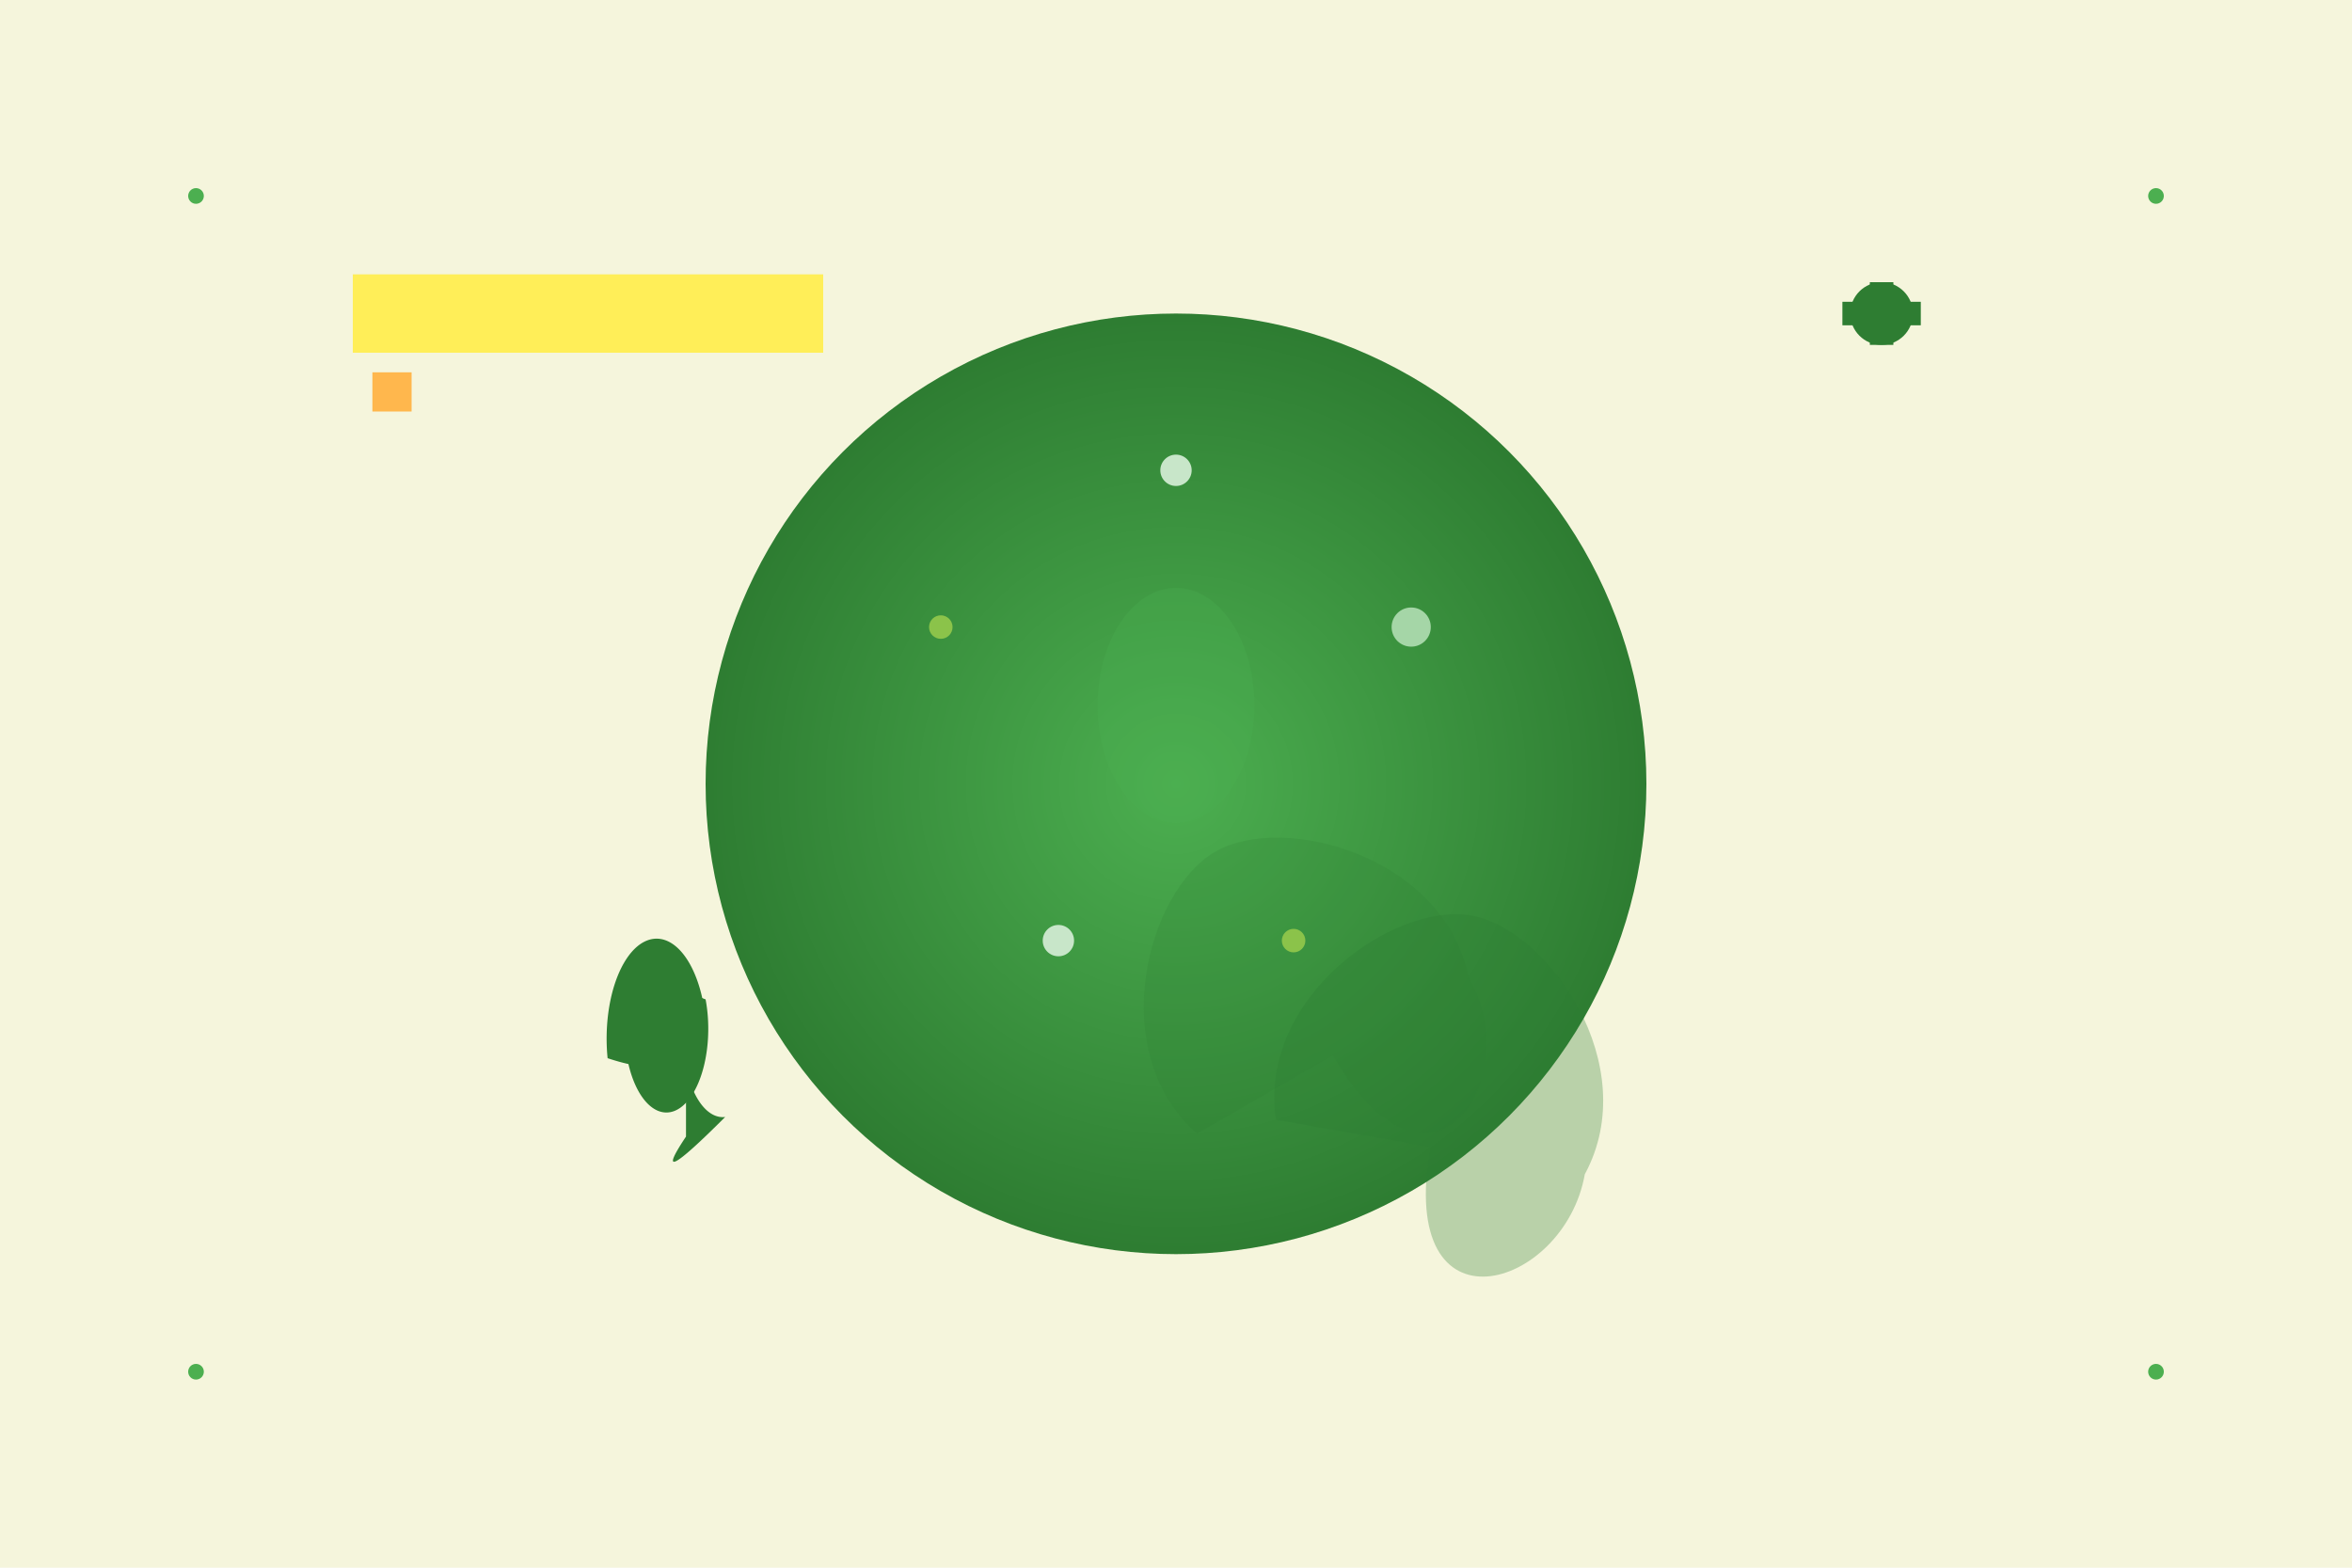 
<svg width="600" height="400" viewBox="0 0 600 400" xmlns="http://www.w3.org/2000/svg" xmlns:xlink="http://www.w3.org/1999/xlink">
  <defs>
    <radialGradient id="earthGradient" cx="50%" cy="50%" r="50%">
      <stop offset="0%" stop-color="#4CAF50" />
      <stop offset="100%" stop-color="#2E7D32" />
    </radialGradient>
    <linearGradient id="highlightGradient" x1="0%" y1="0%" x2="100%" y2="100%">
      <stop offset="0%" stop-color="#B2DFDB" stop-opacity="0.3"/>
      <stop offset="100%" stop-color="#2E7D32" stop-opacity="0.3"/>
    </linearGradient>
    <filter id="glow">
      <feDropShadow dx="0" dy="0" stdDeviation="4" flood-color="#4CAF50" flood-opacity="0.4"/>
    </filter>
  </defs>

  <!-- Background -->
  <rect width="100%" height="100%" fill="#F5F5DC" />

  <!-- Sustainable Earth -->
  <g class="earth-group">
    <!-- Earth globe with green gradient -->
    <circle cx="300" cy="200" r="120" fill="url(#earthGradient)" filter="url(#glow)" class="earth-glow"/>
    
    <!-- Leaf pattern overlay -->
    <g class="leaves">
      <path d="M260,280 C250,250 280,220 300,220 C320,220 350,250 340,280 C340,310 300,330 300,280 Z" fill="#2E7D32" fill-opacity="0.2" transform="rotate(-30 300 200)"/>
      <path d="M340,280 C330,250 360,220 380,220 C400,220 430,250 420,280 C420,310 380,330 380,280 Z" fill="#2E7D32" fill-opacity="0.3" transform="rotate(10 300 200)"/>
      <ellipse cx="300" cy="180" rx="20" ry="30" fill="#4CAF50" opacity="0.3"/>
    </g>
    
    <!-- Animated growing dots -->
    <g class="growth-dots">
      <circle cx="240" cy="160" r="3" fill="#8BC34A"/>
      <circle cx="300" cy="120" r="4" fill="#C8E6C9"/>
      <circle cx="360" cy="160" r="5" fill="#A5D6A7"/>
      <circle cx="330" cy="240" r="3" fill="#8BC34A"/>
      <circle cx="270" cy="240" r="4" fill="#C8E6C9"/>
    </g>
  </g>

  <!-- Sustainability icons -->
  <g class="icons">
    <!-- Solar panel -->
    <g transform="translate(90,70)">
      <rect x="0" y="0" width="120" height="20" fill="#FFEE58"/>
      <rect x="5" y="25" width="10" height="10" fill="#FFB74D"/>
    </g>
    
    <!-- Wind turbine -->
    <g transform="translate(480,80)">
      <circle cx="0" cy="0" r="8" fill="#2E7D32"/>
      <rect x="-3" y="-8" width="6" height="16" fill="#2E7D32"/>
      <rect x="-10" y="-3" width="20" height="6" fill="#2E7D32"/>
    </g>
    
    <!-- Recycling symbol -->
    <g transform="translate(150,250)" class="recycling">
      <path d="M15,10 L15,30 Q5,-5 30,5 A10,20 0 0,1 10,20" fill="#2E7D32"/>
      <path d="M20,15 L20,-5 Q35,30 5,20 A10,20 0 0,1 30,10" fill="#2E7D32"/>
      <path d="M25,20 L25,40 Q15,55 35,35 A10,20 0 0,1 25,22" fill="#2E7D32"/>
    </g>
  </g>

  <!-- Animated particles -->
  <g class="particles">
    <circle cx="50" cy="50" r="2" fill="#4CAF50" filter="url(#glow)"/>
    <circle cx="550" cy="50" r="2" fill="#4CAF50" filter="url(#glow)"/>
    <circle cx="50" cy="350" r="2" fill="#4CAF50" filter="url(#glow)"/>
    <circle cx="550" cy="350" r="2" fill="#4CAF50" filter="url(#glow)"/>
  </g>

  <style>
    .earth-glow {
      animation: pulse 3s ease-in-out infinite;
    }
    
    @keyframes pulse {
      0%, 100% { opacity: 0.8; }
      50% { opacity: 1; }
    }
    
    .growth-dots circle {
      animation: grow 4s infinite alternate ease-in-out;
    }

    @keyframes grow {
      from { r: 2px; }
      to { r: 6px; }
    }
    
    .recycling path {
      animation: rotate 8s linear infinite;
      transform-origin: 15,15;
    }

    @keyframes rotate {
      from { transform: rotate(0); }
      to { transform: rotate(360deg); }
    }
  </style>
</svg>
